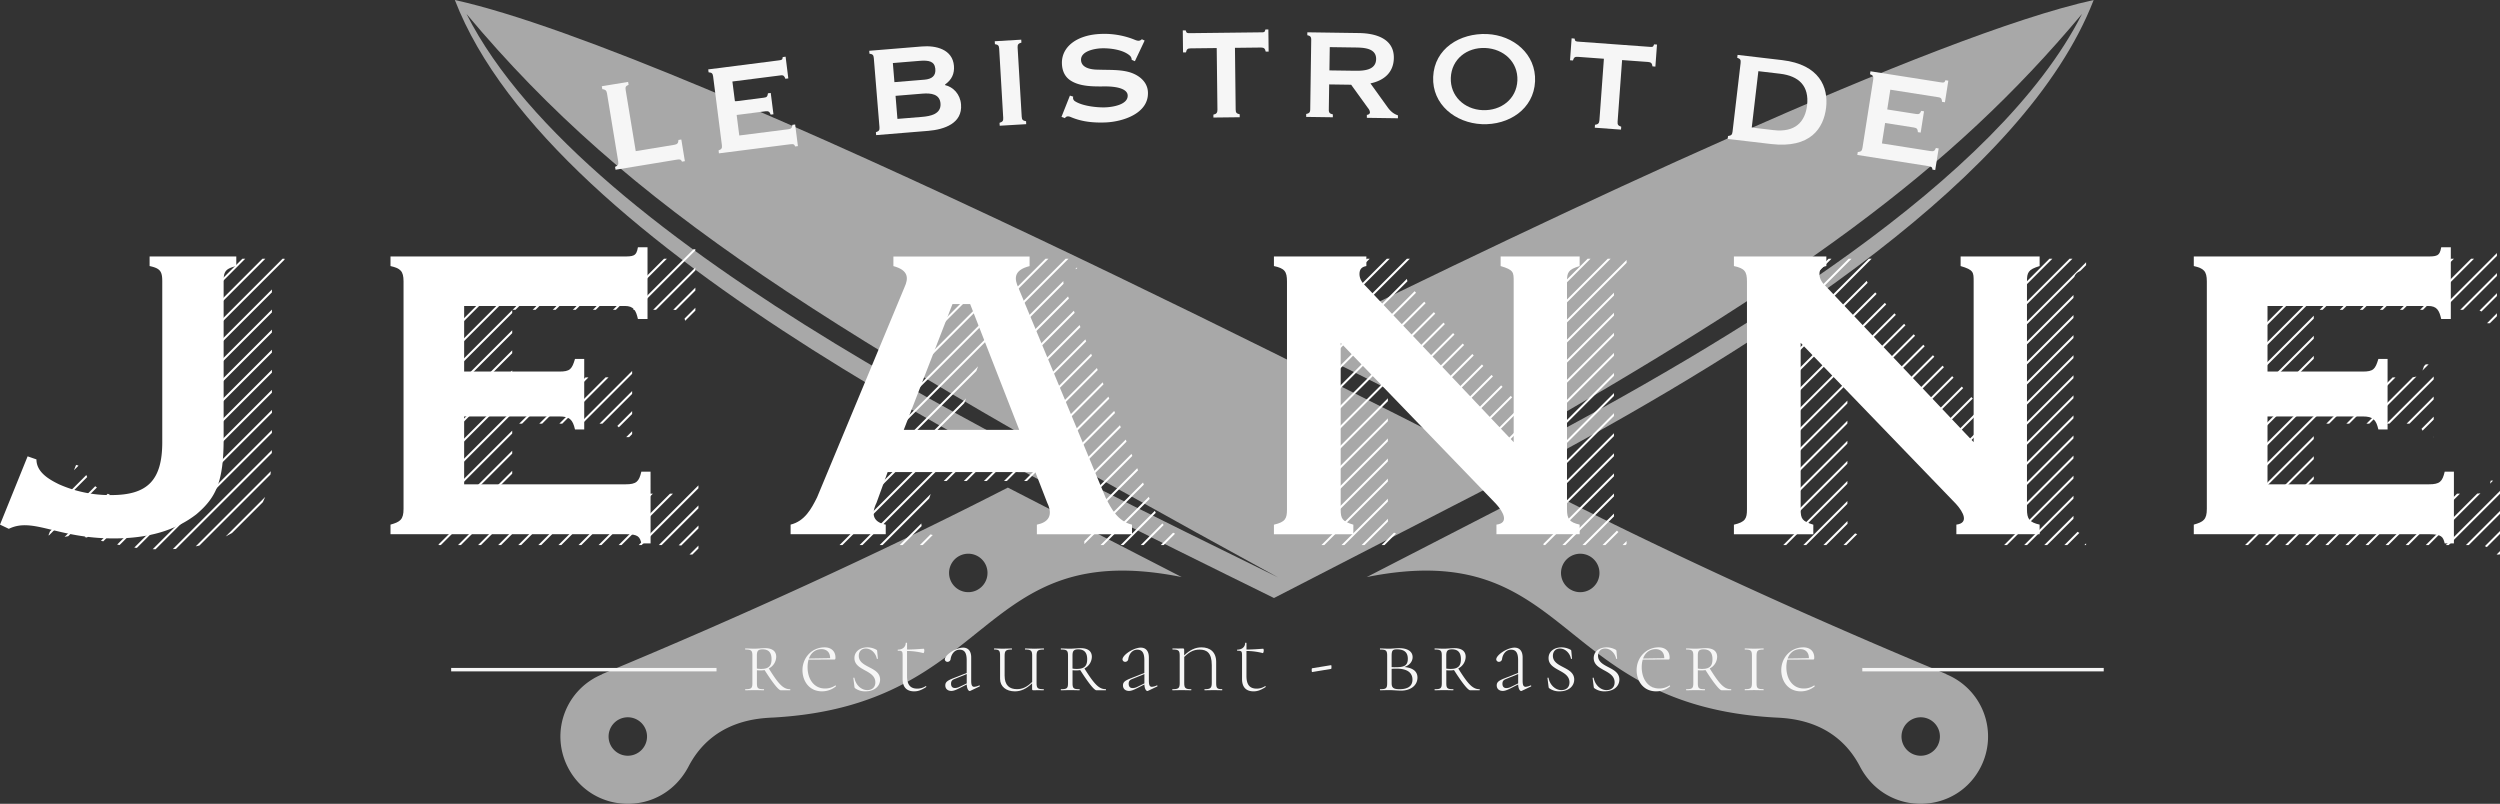 <svg xmlns="http://www.w3.org/2000/svg" viewBox="0 0 2136.65 687"><rect x="0" y="0" width="2136.65" height="687" fill="#333333" stroke="none"/><title>logo_bistrotdejeanne2</title><g style="opacity:0.7"><path d="M1326.93,652.77c251.46-143.18,381.43-235.7,494.54-370.88-71.79,141.93-293.38,276.65-483.75,376.43l5.76,3,12,6.22C1552.11,562,1773.22,420.61,1831.42,270c-135.56,29.83-458.68,182.47-682.3,292.93C1226.14,601.22,1289.53,633.55,1326.93,652.77Z" transform="translate(-42.05 -269.99)" style="fill:#dadada"/><path d="M1705.49,846.29l.08-.17c-114.49-47.48-236.43-102.86-346.79-159.41l-148.61,76.47c175.42-35.18,158.71,109,348.16,120,10.75.63,51.89.8,73.28,41.77,22.94,43.92,83.59,41.66,103.87-.58A57.43,57.43,0,0,0,1705.49,846.29Zm-298.06-79.51a16.43,16.43,0,1,1-7.7-21.92A16.43,16.43,0,0,1,1407.43,766.78Zm291,139.79a16.43,16.43,0,1,1-7.7-21.92A16.42,16.42,0,0,1,1698.39,906.57Z" transform="translate(-42.05 -269.99)" style="fill:#dadada"/><path d="M430.79,270c83.1,215.08,498.44,411.45,700.08,511.09l205.31-105.65C1250.24,631.07,632.64,314.41,430.79,270Zm9.95,11.9c139.73,167,305.19,268.91,693.79,481.67C946.82,670.51,542.69,483.46,440.74,281.89Z" transform="translate(-42.05 -269.99)" style="fill:#dadada"/><path d="M903.42,686.71c-110.36,56.55-232.3,111.93-346.79,159.41l.07.17a57.44,57.44,0,0,0-30,78.09c20.29,42.24,80.92,44.5,103.88.58,21.39-41,62.52-41.14,73.28-41.77C893.32,872.13,876.61,728,1052,763.18ZM585.73,914.26a16.43,16.43,0,1,1,7.69-21.92A16.42,16.42,0,0,1,585.73,914.26Zm291-139.79a16.43,16.43,0,1,1,7.69-21.92A16.43,16.43,0,0,1,876.7,774.47Z" transform="translate(-42.05 -269.99)" style="fill:#dadada"/></g><polygon points="443.72 362.09 446.2 362.09 485.75 322.55 483.26 322.55 443.72 362.09" style="fill:#fff"/><polygon points="543.54 264.75 594.3 213.99 594.3 213.04 592.78 213.04 541.06 264.75 543.54 264.75" style="fill:#fff"/><polygon points="437.76 370.53 437.76 368.06 386.02 419.8 386.02 422.27 437.76 370.53" style="fill:#fff"/><polygon points="451.42 322.55 448.94 322.55 386.02 385.46 386.02 387.94 451.42 322.55" style="fill:#fff"/><polygon points="506.74 264.75 509.22 264.75 552.81 221.15 550.33 221.15 506.74 264.75" style="fill:#fff"/><polygon points="468.58 322.55 466.1 322.55 386.02 402.63 386.02 405.12 468.58 322.55" style="fill:#fff"/><polygon points="523.89 264.75 526.38 264.75 569.98 221.15 567.49 221.15 523.89 264.75" style="fill:#fff"/><path d="M569.6,634.05a7.69,7.69,0,0,1,1.32,1.17l11.39-11.39v-2.5Z" transform="translate(-42.05 -269.99)" style="fill:#fff"/><polygon points="472.19 421.91 469.69 421.91 425.75 465.85 428.25 465.85 472.19 421.91" style="fill:#fff"/><polygon points="437.76 301.89 437.76 299.41 386.02 351.15 386.02 353.63 437.76 301.89" style="fill:#fff"/><polygon points="472.42 264.75 474.9 264.75 518.5 221.15 516.01 221.15 472.42 264.75" style="fill:#fff"/><polygon points="497.68 362.09 540.26 319.51 540.26 317.03 495.2 362.09 497.68 362.09" style="fill:#fff"/><path d="M627.09,542.24c.2.61.39,1.24.56,1.91l8.7-8.69V533Z" transform="translate(-42.05 -269.99)" style="fill:#fff"/><polygon points="437.86 421.91 437.76 421.91 437.76 419.53 391.44 465.85 393.92 465.85 437.86 421.91" style="fill:#fff"/><polygon points="455.01 421.91 452.53 421.91 408.6 465.85 411.07 465.85 455.01 421.91" style="fill:#fff"/><polygon points="512.36 362.09 514.84 362.09 540.26 336.67 540.26 334.19 512.36 362.09" style="fill:#fff"/><polygon points="437.76 284.73 437.76 282.25 386.02 333.99 386.02 336.47 437.76 284.73" style="fill:#fff"/><polygon points="455.26 264.75 457.74 264.75 501.33 221.15 498.85 221.15 455.26 264.75" style="fill:#fff"/><path d="M522.57,632.08l39.58-39.58c-.38,0-.71,0-1.13,0h-1.39l-39.55,39.54Z" transform="translate(-42.05 -269.99)" style="fill:#fff"/><polygon points="437.76 402.37 374.88 465.25 374.88 465.85 376.76 465.85 437.76 404.85 437.76 402.37" style="fill:#fff"/><path d="M617.4,534.77a16.15,16.15,0,0,1,2.3.18l16.65-16.65v-2.49Z" transform="translate(-42.05 -269.99)" style="fill:#fff"/><polygon points="437.76 387.69 437.76 385.22 386.02 436.96 386.02 439.44 437.76 387.69" style="fill:#fff"/><polygon points="558.23 264.75 560.7 264.75 594.3 231.15 594.3 228.68 558.23 264.75" style="fill:#fff"/><polygon points="460.89 362.09 463.36 362.09 502.91 322.55 500.43 322.55 460.89 362.09" style="fill:#fff"/><polygon points="437.76 319.05 437.76 316.57 386.02 368.31 386.02 370.79 437.76 319.05" style="fill:#fff"/><polygon points="489.58 264.75 492.06 264.75 535.66 221.15 533.18 221.15 489.58 264.75" style="fill:#fff"/><polygon points="374.88 225 374.88 227.49 381.21 221.15 378.73 221.15 374.88 225" style="fill:#fff"/><path d="M274.43,640v-2.48L172.56,739.36c.78,0,1.63,0,2.43.06Z" transform="translate(-42.05 -269.99)" style="fill:#fff"/><path d="M219.88,674.88c-.31,1.22-.66,2.39-1,3.52l55.59-55.59v-2.48Z" transform="translate(-42.05 -269.99)" style="fill:#fff"/><path d="M198.49,698.75c-1.08.34-2.23.63-3.39.9L156.8,738l2.22.26Z" transform="translate(-42.05 -269.99)" style="fill:#fff"/><path d="M425.53,503.55a7.53,7.53,0,0,1,1,1.46l13.87-13.87h-2.5Z" transform="translate(-42.05 -269.99)" style="fill:#fff"/><path d="M274.37,657.21c0-.83,0-1.69,0-2.53l-84.6,84.59,2.64-.13Z" transform="translate(-42.05 -269.99)" style="fill:#fff"/><path d="M178.72,701.36h-.24c-.73,0-1.41-.1-2.14-.11l-34.16,34.16,2.08.41Z" transform="translate(-42.05 -269.99)" style="fill:#fff"/><path d="M222,655.59c0,.87,0,1.71-.06,2.55l52.48-52.49v-2.48Z" transform="translate(-42.05 -269.99)" style="fill:#fff"/><path d="M266.69,699.19q1.08-2.15,2-4.48l-33.75,33.76c1.84-.91,3.62-1.88,5.38-2.9Z" transform="translate(-42.05 -269.99)" style="fill:#fff"/><polygon points="386.02 265.35 386.02 267.83 432.7 221.15 430.21 221.15 386.02 265.35" style="fill:#fff"/><path d="M273.23,675.5c.11-.89.19-1.84.28-2.77l-64.18,64.18c1-.21,2.1-.4,3.12-.63Z" transform="translate(-42.05 -269.99)" style="fill:#fff"/><polygon points="386.02 248.19 386.02 250.67 415.54 221.15 413.05 221.15 386.02 248.19" style="fill:#fff"/><polygon points="386.02 282.51 386.02 284.99 449.85 221.15 447.37 221.15 386.02 282.51" style="fill:#fff"/><polygon points="386.02 299.68 386.02 302.15 467.01 221.15 464.54 221.15 386.02 299.68" style="fill:#fff"/><polygon points="386.02 316.83 386.02 319.31 437.76 267.57 437.76 265.09 386.02 316.83" style="fill:#fff"/><polygon points="438.1 264.75 440.58 264.75 484.17 221.15 481.69 221.15 438.1 264.75" style="fill:#fff"/><polygon points="528.72 465.85 531.2 465.85 575.14 421.91 572.66 421.91 528.72 465.85" style="fill:#fff"/><polygon points="766.55 365.31 764.87 369.47 844.74 289.6 846.24 285.62 766.55 365.31" style="fill:#fff"/><polygon points="868.8 263.06 869.76 263.06 870.18 264.16 913.19 221.15 910.71 221.15 868.8 263.06" style="fill:#fff"/><polygon points="880.54 373.92 878.06 373.92 840.88 411.1 843.36 411.1 880.54 373.92" style="fill:#fff"/><path d="M839.25,727.25c-.69-.16-1.31-.35-1.93-.55l-9.14,9.14h2.48Z" transform="translate(-42.05 -269.99)" style="fill:#fff"/><polygon points="902.46 349.52 903.14 351.33 938.18 316.28 937.47 314.51 902.46 349.52" style="fill:#fff"/><polygon points="778.14 336.56 776.46 340.72 896.03 221.15 893.54 221.15 778.14 336.56" style="fill:#fff"/><polygon points="789.73 307.81 788.06 311.96 878.87 221.15 876.39 221.15 789.73 307.81" style="fill:#fff"/><polygon points="824.14 344.53 825.64 340.53 743.37 422.8 741.69 426.98 824.14 344.53" style="fill:#fff"/><polygon points="878.91 287.26 879.6 289.07 913.55 255.12 912.83 253.34 878.91 287.26" style="fill:#fff"/><polygon points="883.63 299.72 884.3 301.52 918.47 267.35 917.76 265.58 883.63 299.72" style="fill:#fff"/><polygon points="813.84 371.99 815.33 368.02 717.49 465.85 719.97 465.85 813.84 371.99" style="fill:#fff"/><polygon points="823.72 411.1 826.21 411.1 863.38 373.92 860.9 373.92 823.72 411.1" style="fill:#fff"/><polygon points="897.75 337.08 898.43 338.87 933.25 304.04 932.54 302.28 897.75 337.08" style="fill:#fff"/><path d="M829.76,719.58a10.59,10.59,0,0,1-.25-2.24L811,735.84h2.48Z" transform="translate(-42.05 -269.99)" style="fill:#fff"/><polygon points="806.57 411.1 809.04 411.1 846.23 373.92 843.74 373.92 806.57 411.1" style="fill:#fff"/><polygon points="794.1 426.04 795.45 422.21 751.81 465.85 754.29 465.85 794.1 426.04" style="fill:#fff"/><polygon points="893.04 324.63 893.72 326.42 928.33 291.82 927.62 290.05 893.04 324.63" style="fill:#fff"/><polygon points="888.33 312.17 889.01 313.98 923.4 279.59 922.69 277.82 888.33 312.17" style="fill:#fff"/><polygon points="829.07 373.92 826.59 373.92 734.66 465.85 737.14 465.85 829.07 373.92" style="fill:#fff"/><polygon points="801.32 279.06 799.65 283.21 861.71 221.15 859.23 221.15 801.32 279.06" style="fill:#fff"/><polygon points="477.24 465.85 479.72 465.85 523.66 421.91 521.18 421.91 477.24 465.85" style="fill:#fff"/><polygon points="535.2 373.58 537.67 373.58 540.26 371 540.26 368.52 535.2 373.58" style="fill:#fff"/><polygon points="489.34 421.91 486.86 421.91 442.93 465.85 445.41 465.85 489.34 421.91" style="fill:#fff"/><polygon points="511.56 465.85 514.04 465.85 557.98 421.91 555.5 421.91 511.56 465.85" style="fill:#fff"/><polygon points="494.41 465.85 496.88 465.85 540.82 421.91 538.35 421.91 494.41 465.85" style="fill:#fff"/><polygon points="812.92 250.31 811.24 254.46 844.55 221.15 842.07 221.15 812.92 250.31" style="fill:#fff"/><polygon points="596.92 468.78 596.92 466.3 589.26 473.96 591.74 473.96 596.92 468.78" style="fill:#fff"/><polygon points="460.08 465.85 462.56 465.85 506.5 421.91 504.02 421.91 460.08 465.85" style="fill:#fff"/><path d="M854.51,503.59a10.31,10.31,0,0,1,1.24,1.23l13.68-13.68H867Z" transform="translate(-42.05 -269.99)" style="fill:#fff"/><path d="M639,721.6v-2.47L622.08,736a18.72,18.72,0,0,1,2.19.27Z" transform="translate(-42.05 -269.99)" style="fill:#fff"/><polygon points="596.92 431.98 563.04 465.85 565.53 465.85 596.92 434.46 596.92 431.98" style="fill:#fff"/><polygon points="804.26 224.64 804.26 227.12 810.23 221.15 807.74 221.15 804.26 224.64" style="fill:#fff"/><polygon points="545.88 465.85 548.37 465.85 596.92 417.3 596.92 414.82 545.88 465.85" style="fill:#fff"/><path d="M162.75,700.17c-.72-.09-1.43-.22-2.14-.33L128.3,732.15l2,.49Z" transform="translate(-42.05 -269.99)" style="fill:#fff"/><polygon points="179.98 368.42 179.98 370.9 232.38 318.5 232.38 316.02 179.98 368.42" style="fill:#fff"/><path d="M950.86,510.2l-34.6,34.6.68,1.81,34.1-34.1A12.18,12.18,0,0,1,950.86,510.2Z" transform="translate(-42.05 -269.99)" style="fill:#fff"/><path d="M961,500.06c.52-.15,1-.32,1.58-.47v-1.1Z" transform="translate(-42.05 -269.99)" style="fill:#fff"/><polygon points="834.44 317.07 835.93 313.08 754.96 394.06 753.28 398.23 834.44 317.07" style="fill:#fff"/><polygon points="179.98 351.26 179.98 353.74 232.38 301.34 232.38 298.86 179.98 351.26" style="fill:#fff"/><path d="M148.58,697.19c-.65-.19-1.31-.34-2-.53L114.32,729l2.09.39Z" transform="translate(-42.05 -269.99)" style="fill:#fff"/><polygon points="179.98 265.45 179.98 267.94 226.76 221.15 224.28 221.15 179.98 265.45" style="fill:#fff"/><path d="M219.7,503.46a7.1,7.1,0,0,1,1,1.47l13.79-13.79H232Z" transform="translate(-42.05 -269.99)" style="fill:#fff"/><polygon points="169.18 224.78 169.18 227.26 175.29 221.15 172.81 221.15 169.18 224.78" style="fill:#fff"/><polygon points="179.98 248.3 179.98 250.78 209.6 221.15 207.13 221.15 179.98 248.3" style="fill:#fff"/><path d="M135.91,692.7c-.58-.26-1.2-.45-1.78-.72l-36.9,36.9a29.84,29.84,0,0,1,3.08-.59Z" transform="translate(-42.05 -269.99)" style="fill:#fff"/><polygon points="179.98 334.09 179.98 336.58 232.38 284.18 232.38 281.69 179.98 334.09" style="fill:#fff"/><polygon points="179.98 285.09 243.19 221.89 243.19 221.15 241.46 221.15 179.98 282.63 179.98 285.09" style="fill:#fff"/><polygon points="67.09 397.99 65.27 397.33 64.81 397.79 63.23 401.86 67.09 397.99" style="fill:#fff"/><polygon points="179.98 316.94 179.98 319.42 232.38 267.02 232.38 264.54 179.98 316.94" style="fill:#fff"/><path d="M123.43,685.53,84.76,724.2l-1.25,3.19.36.19,41-41C124.37,686.24,123.9,685.9,123.43,685.53Z" transform="translate(-42.05 -269.99)" style="fill:#fff"/><path d="M116.56,677.72a18,18,0,0,1-.72-1.76l-20,20-1.59,4.08Z" transform="translate(-42.05 -269.99)" style="fill:#fff"/><polygon points="179.98 299.78 179.98 302.26 232.38 249.86 232.38 247.38 179.98 299.78" style="fill:#fff"/><polygon points="1999.71 264.75 2002.18 264.75 2045.78 221.15 2043.3 221.15 1999.71 264.75" style="fill:#fff"/><polygon points="1977.48 289.45 1977.48 286.98 1925.74 338.71 1925.74 341.19 1977.48 289.45" style="fill:#fff"/><polygon points="2016.87 264.75 2019.35 264.75 2062.94 221.15 2060.46 221.15 2016.87 264.75" style="fill:#fff"/><polygon points="1977.48 306.62 1977.48 304.14 1925.74 355.87 1925.74 358.35 1977.48 306.62" style="fill:#fff"/><polygon points="2034.02 264.75 2036.51 264.75 2080.11 221.15 2077.61 221.15 2034.02 264.75" style="fill:#fff"/><polygon points="1978.71 322.55 1977.48 322.55 1977.48 321.29 1925.74 373.02 1925.74 375.52 1978.71 322.55" style="fill:#fff"/><polygon points="1782.9 464.39 1781.44 465.85 1782.9 465.85 1782.9 464.39" style="fill:#fff"/><polygon points="1977.48 269.81 1925.74 321.55 1925.74 324.03 1977.48 272.3 1977.48 269.81" style="fill:#fff"/><polygon points="1982.54 264.75 1985.02 264.75 2028.63 221.15 2026.14 221.15 1982.54 264.75" style="fill:#fff"/><polygon points="2051.18 264.75 2053.66 264.75 2097.26 221.15 2094.78 221.15 2051.18 264.75" style="fill:#fff"/><polygon points="1995.87 322.55 1993.38 322.55 1925.74 390.19 1925.74 392.67 1995.87 322.55" style="fill:#fff"/><polygon points="1772.1 426.19 1772.1 423.71 1729.96 465.85 1732.44 465.85 1772.1 426.19" style="fill:#fff"/><polygon points="1925.74 270.06 1925.74 272.55 1977.14 221.15 1974.65 221.15 1925.74 270.06" style="fill:#fff"/><path d="M1819.22,725.42a10.44,10.44,0,0,1-1.53-.95l-11.37,11.37h2.48Z" transform="translate(-42.05 -269.99)" style="fill:#fff"/><polygon points="1925.74 304.39 1925.74 306.86 2011.46 221.15 2008.98 221.15 1925.74 304.39" style="fill:#fff"/><path d="M2112.88,534.74l43.6-43.6H2154l-43.6,43.6Z" transform="translate(-42.05 -269.99)" style="fill:#fff"/><polygon points="2013.03 322.55 2010.55 322.55 1925.74 407.35 1925.74 409.83 2013.03 322.55" style="fill:#fff"/><polygon points="1772.1 409.04 1772.1 406.56 1712.8 465.85 1715.28 465.85 1772.1 409.04" style="fill:#fff"/><polygon points="1925.74 252.91 1925.74 255.39 1959.98 221.15 1957.5 221.15 1925.74 252.91" style="fill:#fff"/><polygon points="1772.1 443.36 1772.1 440.86 1747.11 465.85 1749.6 465.85 1772.1 443.36" style="fill:#fff"/><polygon points="1925.74 287.23 1925.74 289.71 1994.3 221.15 1991.81 221.15 1925.74 287.23" style="fill:#fff"/><path d="M2111.62,636.47a12.9,12.9,0,0,1,.88,1.61l9.53-9.54v-2.48Z" transform="translate(-42.05 -269.99)" style="fill:#fff"/><polygon points="2016.63 421.91 2014.14 421.91 1970.21 465.85 1972.68 465.85 2016.63 421.91" style="fill:#fff"/><path d="M1814.15,661.86v-2.48l-56,56c.32.55.61,1.09.86,1.63Z" transform="translate(-42.05 -269.99)" style="fill:#fff"/><path d="M1967,506.58a14.85,14.85,0,0,1,.49,2l17.43-17.43h-2.48Z" transform="translate(-42.05 -269.99)" style="fill:#fff"/><polygon points="2004.52 465.85 2007 465.85 2050.94 421.91 2048.46 421.91 2004.52 465.85" style="fill:#fff"/><polygon points="2079.64 373.58 2079.99 373.58 2079.99 373.24 2079.64 373.58" style="fill:#fff"/><polygon points="1987.37 465.85 1989.85 465.85 2033.79 421.91 2031.31 421.91 1987.37 465.85" style="fill:#fff"/><polygon points="2021.68 465.85 2024.17 465.85 2068.11 421.91 2065.62 421.91 2021.68 465.85" style="fill:#fff"/><polygon points="1988.17 362.09 1990.65 362.09 2030.19 322.55 2027.71 322.55 1988.17 362.09" style="fill:#fff"/><polygon points="2085.51 264.75 2087.99 264.75 2134.03 218.71 2134.03 216.24 2085.51 264.75" style="fill:#fff"/><polygon points="1977.48 375.26 1977.48 372.78 1925.74 424.51 1925.74 426.99 1977.48 375.26" style="fill:#fff"/><path d="M2067,632.08l40.33-40.34a14,14,0,0,1-3.1.64l-39.7,39.7Z" transform="translate(-42.05 -269.99)" style="fill:#fff"/><path d="M2113.72,582.9a38.18,38.18,0,0,1-1.35,3.82l5.34-5.34h-2.48Z" transform="translate(-42.05 -269.99)" style="fill:#fff"/><polygon points="1977.48 409.57 1977.48 407.1 1918.72 465.85 1921.19 465.85 1977.48 409.57" style="fill:#fff"/><path d="M2161.19,535.42a7.8,7.8,0,0,1,1.66.83L2176.08,523v-2.47Z" transform="translate(-42.05 -269.99)" style="fill:#fff"/><polygon points="2102.67 264.75 2105.15 264.75 2134.03 235.87 2134.03 233.39 2102.67 264.75" style="fill:#fff"/><polygon points="2005.33 362.09 2007.81 362.09 2047.35 322.55 2044.87 322.55 2005.33 362.09" style="fill:#fff"/><path d="M2019.53,662.41v-2.48l-51.74,51.73v1.87c0,.23,0,.41,0,.64Z" transform="translate(-42.05 -269.99)" style="fill:#fff"/><polygon points="1999.46 421.91 1996.98 421.91 1953.04 465.85 1955.52 465.85 1999.46 421.91" style="fill:#fff"/><path d="M2098.85,632.08h1.9l.56,0L2122,611.38V608.9Z" transform="translate(-42.05 -269.99)" style="fill:#fff"/><polygon points="1982.3 421.91 1979.82 421.91 1935.88 465.85 1938.36 465.85 1982.3 421.91" style="fill:#fff"/><path d="M2167.82,546a2.86,2.86,0,0,1,.07.28H2170l6.06-6.06V537.7Z" transform="translate(-42.05 -269.99)" style="fill:#fff"/><polygon points="2079.99 324.23 2079.99 321.75 2039.64 362.09 2042.13 362.09 2079.99 324.23" style="fill:#fff"/><polygon points="1578.88 430.64 1578.88 428.17 1541.19 465.85 1543.67 465.85 1578.88 430.64" style="fill:#fff"/><path d="M1768.63,550.46v2.48l46.21-46.22c.73-2.25,2.27-3.86,5.29-5.29l4.82-4.82v-2.48Z" transform="translate(-42.05 -269.99)" style="fill:#fff"/><polygon points="1642.14 364.9 1643.34 366.18 1677.84 331.69 1676.65 330.39 1642.14 364.9" style="fill:#fff"/><polygon points="1578.88 344.84 1578.88 342.36 1533.03 388.21 1533.03 390.69 1578.88 344.84" style="fill:#fff"/><polygon points="1600.7 320.55 1601.89 321.83 1636.75 286.97 1635.56 285.68 1600.7 320.55" style="fill:#fff"/><polygon points="1592.4 311.68 1593.6 312.95 1628.53 278.03 1627.35 276.74 1592.4 311.68" style="fill:#fff"/><polygon points="1578.88 327.69 1578.88 325.2 1533.03 371.05 1533.03 373.53 1578.88 327.69" style="fill:#fff"/><polygon points="1608.98 329.42 1610.18 330.7 1644.97 295.92 1643.78 294.62 1608.98 329.42" style="fill:#fff"/><polygon points="1578.88 362.01 1578.88 359.52 1533.03 405.36 1533.03 407.85 1578.88 362.01" style="fill:#fff"/><polygon points="1715.44 222.96 1715.44 225.45 1719.73 221.15 1717.25 221.15 1715.44 222.96" style="fill:#fff"/><polygon points="1578.88 379.16 1578.88 376.69 1533.03 422.53 1533.03 425.01 1578.88 379.16" style="fill:#fff"/><path d="M1765,502.64a8.5,8.5,0,0,1,1.41,1.06l12.56-12.56h-2.48Z" transform="translate(-42.05 -269.99)" style="fill:#fff"/><polygon points="1617.27 338.29 1618.47 339.57 1653.18 304.86 1652 303.57 1617.27 338.29" style="fill:#fff"/><polygon points="1390.19 464.88 1390.19 462.4 1386.74 465.85 1389.22 465.85 1390.19 464.88" style="fill:#fff"/><polygon points="1533.03 319.57 1533.03 322.05 1603.88 251.19 1602.69 249.91 1533.03 319.57" style="fill:#fff"/><path d="M1425.28,724.67a9.16,9.16,0,0,1-1.3-1.17l-12.34,12.34h2.47Z" transform="translate(-42.05 -269.99)" style="fill:#fff"/><path d="M1575.08,572.4v2.47l63.15-63.15a12,12,0,0,1-.74-1.73Z" transform="translate(-42.05 -269.99)" style="fill:#fff"/><polygon points="1726.58 246.15 1726.58 248.64 1754.06 221.15 1751.57 221.15 1726.58 246.15" style="fill:#fff"/><polygon points="1625.56 347.16 1626.77 348.45 1661.41 313.81 1660.21 312.51 1625.56 347.16" style="fill:#fff"/><polygon points="1578.88 396.33 1578.88 393.85 1533.03 439.69 1533.03 442.18 1578.88 396.33" style="fill:#fff"/><polygon points="1584.12 302.81 1585.31 304.09 1620.32 269.08 1619.13 267.8 1584.12 302.81" style="fill:#fff"/><polygon points="1533.03 353.89 1533.03 356.37 1578.88 310.53 1578.88 308.05 1533.03 353.89" style="fill:#fff"/><polygon points="1533.03 336.74 1533.03 339.2 1612.1 260.14 1610.92 258.85 1533.03 336.74" style="fill:#fff"/><polygon points="1633.85 356.03 1635.05 357.32 1669.62 322.75 1668.43 321.46 1633.85 356.03" style="fill:#fff"/><polygon points="1578.88 413.49 1578.88 411.01 1524.04 465.85 1526.52 465.85 1578.88 413.49" style="fill:#fff"/><polygon points="1726.58 263.31 1726.58 265.79 1771.22 221.15 1768.73 221.15 1726.58 263.31" style="fill:#fff"/><polygon points="1726.58 383.43 1726.58 384.74 1725.95 384.06 1691.87 418.14 1693.07 419.41 1772.1 340.38 1772.1 337.91 1726.58 383.43" style="fill:#fff"/><path d="M1956.75,499.62c.7.17,1.32.35,2,.53l9-9h-2.49Z" transform="translate(-42.05 -269.99)" style="fill:#fff"/><polygon points="1772.1 372.23 1708.45 435.87 1709.64 437.16 1772.1 374.71 1772.1 372.23" style="fill:#fff"/><polygon points="1726.58 349.12 1726.58 351.6 1772.1 306.07 1772.1 303.59 1726.58 349.12" style="fill:#fff"/><polygon points="1710.71 367.46 1709.52 366.17 1675.3 400.39 1676.49 401.67 1710.71 367.46" style="fill:#fff"/><polygon points="897.7 373.92 895.23 373.92 858.05 411.1 860.52 411.1 897.7 373.92" style="fill:#fff"/><polygon points="907.17 361.98 907.85 363.78 943.11 328.51 942.4 326.74 907.17 361.98" style="fill:#fff"/><polygon points="1718.92 376.41 1717.73 375.12 1683.58 409.26 1684.79 410.55 1718.92 376.41" style="fill:#fff"/><polygon points="1726.58 366.27 1726.58 368.76 1772.1 323.24 1772.1 320.75 1726.58 366.27" style="fill:#fff"/><polygon points="1650.42 373.77 1651.63 375.06 1686.05 340.64 1684.86 339.34 1650.42 373.77" style="fill:#fff"/><polygon points="1726.58 297.63 1726.58 300.11 1772.1 254.59 1772.1 252.1 1726.58 297.63" style="fill:#fff"/><path d="M1621.11,717.62c-.08-.71-.13-1.5-.15-2.35l-20.57,20.57h2.49Z" transform="translate(-42.05 -269.99)" style="fill:#fff"/><polygon points="2038.85 465.85 2041.32 465.85 2085.26 421.91 2082.79 421.91 2038.85 465.85" style="fill:#fff"/><polygon points="1726.58 331.95 1726.58 334.43 1772.1 288.91 1772.1 286.43 1726.58 331.95" style="fill:#fff"/><polygon points="1702.49 358.52 1701.3 357.23 1667 391.52 1668.2 392.8 1702.49 358.52" style="fill:#fff"/><polygon points="1726.58 314.79 1726.58 317.27 1772.1 271.75 1772.1 269.27 1726.58 314.79" style="fill:#fff"/><polygon points="1694.27 349.57 1693.08 348.28 1658.71 382.65 1659.91 383.93 1694.27 349.57" style="fill:#fff"/><path d="M1629.33,726.55c-.65-.23-1.23-.47-1.78-.7l-10,10H1620Z" transform="translate(-42.05 -269.99)" style="fill:#fff"/><polygon points="1700.16 427.01 1701.36 428.29 1772.1 357.55 1772.1 355.07 1700.16 427.01" style="fill:#fff"/><polygon points="1198.74 310.65 1199.94 311.93 1234.88 277 1233.69 275.71 1198.74 310.65" style="fill:#fff"/><polygon points="1186.17 325.7 1186.17 323.22 1140.32 369.07 1140.32 371.55 1186.17 325.7" style="fill:#fff"/><polygon points="2056.01 465.85 2058.49 465.85 2102.43 421.91 2099.95 421.91 2056.01 465.85" style="fill:#fff"/><polygon points="1190.45 301.79 1191.65 303.06 1226.66 268.05 1225.47 266.76 1190.45 301.79" style="fill:#fff"/><polygon points="1140.32 351.9 1140.32 354.39 1186.17 308.55 1186.17 306.07 1140.32 351.9" style="fill:#fff"/><polygon points="1140.32 317.59 1140.32 320.07 1210.23 250.17 1209.03 248.88 1140.32 317.59" style="fill:#fff"/><path d="M1046.33,726.1c-.58-.25-1.12-.54-1.66-.82l-10.56,10.56h2.48Z" transform="translate(-42.05 -269.99)" style="fill:#fff"/><polygon points="1140.32 334.75 1140.32 337.23 1218.44 259.11 1217.25 257.82 1140.32 334.75" style="fill:#fff"/><polygon points="1333.86 261.34 1333.86 263.81 1376.52 221.15 1374.05 221.15 1333.86 261.34" style="fill:#fff"/><polygon points="1186.17 411.51 1186.17 409.04 1129.35 465.85 1131.82 465.85 1186.17 411.51" style="fill:#fff"/><polygon points="1240.19 355.01 1241.38 356.29 1275.96 321.71 1274.78 320.43 1240.19 355.01" style="fill:#fff"/><polygon points="1248.48 363.89 1249.67 365.17 1284.18 330.66 1282.99 329.37 1248.48 363.89" style="fill:#fff"/><polygon points="1186.17 428.67 1186.17 426.19 1146.5 465.85 1148.98 465.85 1186.17 428.67" style="fill:#fff"/><polygon points="1333.86 278.49 1333.86 280.97 1390.19 224.65 1390.19 222.16 1333.86 278.49" style="fill:#fff"/><polygon points="1216.51 329.68 1251.31 294.88 1250.12 293.59 1215.32 328.4 1216.51 329.68" style="fill:#fff"/><polygon points="1322.73 223.46 1325.04 221.15 1322.73 221.15 1322.73 223.46" style="fill:#fff"/><polygon points="1186.17 360.02 1186.17 357.54 1140.32 403.39 1140.32 405.87 1186.17 360.02" style="fill:#fff"/><polygon points="1333.86 244.16 1333.86 246.65 1359.36 221.15 1356.87 221.15 1333.86 244.16" style="fill:#fff"/><polygon points="1186.17 394.34 1186.17 391.85 1140.32 437.7 1140.32 440.19 1186.17 394.34" style="fill:#fff"/><polygon points="1231.89 346.13 1233.09 347.42 1267.74 312.77 1266.55 311.47 1231.89 346.13" style="fill:#fff"/><path d="M1371,501.9a13.68,13.68,0,0,1,1.56.93l11.68-11.69h-2.48Z" transform="translate(-42.05 -269.99)" style="fill:#fff"/><polygon points="1223.61 337.27 1224.81 338.55 1259.53 303.83 1258.34 302.54 1223.61 337.27" style="fill:#fff"/><polygon points="1186.17 377.19 1186.17 374.71 1140.32 420.55 1140.32 423.03 1186.17 377.19" style="fill:#fff"/><path d="M1036.59,718.68c-.38-.45-.75-.9-1.11-1.36L1017,735.84h2.48Z" transform="translate(-42.05 -269.99)" style="fill:#fff"/><path d="M1182.37,570.42v2.48l62.56-62.55a11.77,11.77,0,0,1-.43-2.06Z" transform="translate(-42.05 -269.99)" style="fill:#fff"/><polygon points="892.36 411.1 894.85 411.1 952.97 352.98 952.26 351.2 892.36 411.1" style="fill:#fff"/><polygon points="1140.32 283.26 1140.32 285.75 1204.92 221.15 1202.43 221.15 1140.32 283.26" style="fill:#fff"/><path d="M1029.86,708.25c-.29-.54-.58-1.09-.85-1.64l-29.23,29.23h2.49Z" transform="translate(-42.05 -269.99)" style="fill:#fff"/><polygon points="909.53 411.1 912.01 411.1 957.9 365.21 957.18 363.44 909.53 411.1" style="fill:#fff"/><polygon points="875.21 411.1 877.69 411.1 948.04 340.75 947.33 338.98 875.21 411.1" style="fill:#fff"/><polygon points="925.78 412.01 926.46 413.81 962.82 377.44 962.11 375.68 925.78 412.01" style="fill:#fff"/><polygon points="982.54 426.37 981.82 424.61 940.57 465.85 943.05 465.85 982.54 426.37" style="fill:#fff"/><polygon points="1140.32 266.11 1140.32 268.58 1187.75 221.15 1185.28 221.15 1140.32 266.11" style="fill:#fff"/><polygon points="930.46 424.49 931.13 426.29 967.75 389.67 967.04 387.9 930.46 424.49" style="fill:#fff"/><polygon points="1129.18 225.76 1129.18 228.25 1136.28 221.15 1133.79 221.15 1129.18 225.76" style="fill:#fff"/><polygon points="1140.32 248.94 1140.32 251.43 1170.6 221.15 1168.11 221.15 1140.32 248.94" style="fill:#fff"/><polygon points="977.61 414.15 976.89 412.37 926.74 462.52 926.74 465.01 977.61 414.15" style="fill:#fff"/><path d="M1014,670.13,977.19,707l.44,1.17c.11.21.15.4.25.62l36.84-36.86Z" transform="translate(-42.05 -269.99)" style="fill:#fff"/><path d="M1180.27,503.87a7.73,7.73,0,0,1,.94,1.54l14.27-14.27H1193Z" transform="translate(-42.05 -269.99)" style="fill:#fff"/><polygon points="1186.17 342.86 1186.17 340.38 1140.32 386.22 1140.32 388.7 1186.17 342.86" style="fill:#fff"/><polygon points="1207.03 319.52 1208.22 320.8 1243.09 285.94 1241.9 284.64 1207.03 319.52" style="fill:#fff"/><polygon points="2133.7 473.96 2136.19 473.96 2136.65 473.51 2136.65 471.01 2133.7 473.96" style="fill:#fff"/><polygon points="2090.32 465.85 2092.8 465.85 2136.65 422.02 2136.65 419.53 2090.32 465.85" style="fill:#fff"/><path d="M2170.16,683.38l2.63-2.63h-2C2170.62,681.71,2170.39,682.57,2170.16,683.38Z" transform="translate(-42.05 -269.99)" style="fill:#fff"/><path d="M2117.7,735.84,2162,691.56a21.9,21.9,0,0,1-2.75.27l-44,44Z" transform="translate(-42.05 -269.99)" style="fill:#fff"/><path d="M2165.75,736.78a8,8,0,0,1,1.68.81l11.27-11.27v-2.48Z" transform="translate(-42.05 -269.99)" style="fill:#fff"/><polygon points="2107.49 465.85 2109.96 465.85 2136.65 439.17 2136.65 436.7 2107.49 465.85" style="fill:#fff"/><polygon points="1333.86 312.81 1333.86 315.3 1379.39 269.77 1379.39 267.29 1333.86 312.81" style="fill:#fff"/><path d="M1235.19,726c-.61-.25-1.22-.5-1.72-.76l-10.6,10.6h2.48Z" transform="translate(-42.05 -269.99)" style="fill:#fff"/><polygon points="1300.61 348.55 1299.43 347.25 1265.05 381.63 1266.25 382.91 1300.61 348.55" style="fill:#fff"/><polygon points="1256.76 372.75 1257.96 374.04 1292.39 339.6 1291.2 338.31 1256.76 372.75" style="fill:#fff"/><path d="M1228.27,715.76c0-.61,0-1.19,0-1.89v-.54l-22.51,22.51h2.48Z" transform="translate(-42.05 -269.99)" style="fill:#fff"/><polygon points="1333.86 295.64 1333.86 298.13 1379.39 252.6 1379.39 250.12 1333.86 295.64" style="fill:#fff"/><polygon points="1533.03 285.25 1533.03 287.74 1599.61 221.15 1597.13 221.15 1533.03 285.25" style="fill:#fff"/><polygon points="1379.39 441.38 1379.39 438.89 1352.42 465.85 1354.92 465.85 1379.39 441.38" style="fill:#fff"/><path d="M1573.73,505.1a9.35,9.35,0,0,1,.69,1.8l15.75-15.76h-2.48Z" transform="translate(-42.05 -269.99)" style="fill:#fff"/><path d="M1421.44,659.88v-2.49l-56.76,56.76c.33.52.64,1,.93,1.55Z" transform="translate(-42.05 -269.99)" style="fill:#fff"/><polygon points="1306.5 425.99 1307.69 427.26 1379.39 355.57 1379.39 353.1 1306.5 425.99" style="fill:#fff"/><path d="M1563.94,497.73v1.86l.5.13,8.57-8.58h-2.47Z" transform="translate(-42.05 -269.99)" style="fill:#fff"/><polygon points="1379.39 370.25 1314.79 434.85 1315.98 436.14 1379.39 372.73 1379.39 370.25" style="fill:#fff"/><polygon points="1379.39 404.57 1319.13 464.82 1319.13 465.85 1320.59 465.85 1379.39 407.05 1379.39 404.57" style="fill:#fff"/><polygon points="1533.03 250.93 1533.03 253.41 1565.28 221.15 1562.8 221.15 1533.03 250.93" style="fill:#fff"/><polygon points="1333.48 384.32 1332.3 383.02 1298.21 417.11 1299.41 418.39 1333.48 384.32" style="fill:#fff"/><polygon points="1333.86 381.46 1333.86 383.94 1379.39 338.42 1379.39 335.93 1333.86 381.46" style="fill:#fff"/><polygon points="1308.83 357.49 1307.63 356.19 1273.34 390.49 1274.54 391.78 1308.83 357.49" style="fill:#fff"/><polygon points="1333.86 329.97 1333.86 332.46 1379.39 286.93 1379.39 284.44 1333.86 329.97" style="fill:#fff"/><polygon points="1325.26 375.37 1324.07 374.08 1289.91 408.23 1291.11 409.52 1325.26 375.37" style="fill:#fff"/><polygon points="1333.86 364.28 1333.86 366.77 1379.39 321.25 1379.39 318.76 1333.86 364.28" style="fill:#fff"/><polygon points="1333.86 347.13 1333.86 349.61 1379.39 304.09 1379.39 301.61 1333.86 347.13" style="fill:#fff"/><polygon points="1317.05 366.43 1315.86 365.14 1281.63 399.36 1282.82 400.65 1317.05 366.43" style="fill:#fff"/><polygon points="1533.03 268.09 1533.03 270.57 1582.45 221.15 1579.97 221.15 1533.03 268.09" style="fill:#fff"/><polygon points="1379.39 424.22 1379.39 421.74 1335.27 465.85 1337.75 465.85 1379.39 424.22" style="fill:#fff"/><path d="M244,497.38c-9.5,2.3-10.82,4.92-10.82,13.12V644.92c0,36.39-6.23,50.16-23.27,64.58-17.71,13.78-41,20.66-70.49,20.66-48.85,0-69.17-18.36-89.83-8.2l-7.54-3.6L65.66,660l7.54,2.63c0,10.81,10.49,17,19.34,21.3a107,107,0,0,0,44.58,9.18c30.82,0,43.61-12.46,43.61-45.24V510.5c0-8.52-1.64-11.15-10.82-13.12v-8.19H244Z" transform="translate(-42.05 -269.99)" style="fill:#fff"/><path d="M598.08,734.42h-7.87c-1.31-5.57-2.62-7.87-13.11-7.87H375.8v-8.19c8.19-2.3,11.14-4.26,11.14-13.44V510.5c0-8.85-2.62-11.15-11.14-13.12v-8.19H574.14c9.18,0,11.81,0,13.12-7.87h8.2v61.31h-8.2c-1.64-7.21-3.6-11.14-11.15-11.14H438.74v56.06h81.31c9.18,0,10.82-2,13.44-10.82h7.87v60.32h-7.87c-2-8.52-4.59-11.14-13.44-11.14H438.74v58h138c9.18,0,11.47-2.29,13.44-10.82h7.87Z" transform="translate(-42.05 -269.99)" style="fill:#fff"/><path d="M800.69,673.44l-9.51,26.23c-5.24,10.82-2,16.72,7.88,18.69v8.19H717.75v-8.19c12.13-3,17.7-13.44,22.62-23.28l74.75-179.66c3.28-7.21,3.93-14.42-9.51-18v-8.19H922v8.19c-14.43,3.62-12.79,11.49-9.51,18.7l74.42,179c4.92,9.84,10.49,20.33,22.62,23.28v8.19h-81.3v-8.19c9.83-2,14.09-7.87,8.85-18.69l-10.16-26.23Zm70.49-143.6H856.1L814.46,637.38h98.69Z" transform="translate(-42.05 -269.99)" style="fill:#fff"/><path d="M1392.13,726.55H1321v-8.19c10.82-1.31,6.23-10.49-.33-17.71L1187.88,563v142.3c0,8.19,1.32,10.16,10.82,13.11v8.19h-67.87v-8.19c9.84-2.3,11.15-5.25,11.15-13.11V510.5c0-8.52-2-11.15-11.15-13.12v-8.19h79v8.19c-3.94.67-5.9,2.63-5.9,6.89s2.62,7.87,5.57,10.5l126.23,133.1V510.5c0-7.87,0-9.83-11.15-13.12v-8.19h67.53v8.19c-9.84,2.95-10.81,5.58-10.81,13.12V705.25c0,8.19,2,11.14,10.81,13.11Z" transform="translate(-42.05 -269.99)" style="fill:#fff"/><path d="M1785.22,726.55h-71.14v-8.19c10.82-1.31,6.22-10.49-.33-17.71L1581,563v142.3c0,8.19,1.32,10.16,10.82,13.11v8.19h-67.86v-8.19c9.84-2.3,11.15-5.25,11.15-13.11V510.5c0-8.52-2-11.15-11.15-13.12v-8.19h79v8.19c-3.94.67-5.9,2.63-5.9,6.89s2.62,7.87,5.57,10.5l126.22,133.1V510.5c0-7.87,0-9.83-11.14-13.12v-8.19h67.53v8.19c-9.84,2.95-10.82,5.58-10.82,13.12V705.25c0,8.19,2,11.14,10.82,13.11Z" transform="translate(-42.05 -269.99)" style="fill:#fff"/><path d="M2139.3,734.42h-7.87c-1.31-5.57-2.63-7.87-13.11-7.87H1917v-8.19c8.19-2.3,11.14-4.26,11.14-13.44V510.5c0-8.85-2.62-11.15-11.14-13.12v-8.19h198.35c9.17,0,11.8,0,13.11-7.87h8.2v61.31h-8.2c-1.64-7.21-3.6-11.14-11.15-11.14H1980v56.06h81.31c9.19,0,10.82-2,13.44-10.82h7.87v60.32h-7.87c-2-8.52-4.59-11.14-13.44-11.14H1980v58h138c9.18,0,11.47-2.29,13.44-10.82h7.87Z" transform="translate(-42.05 -269.99)" style="fill:#fff"/><path d="M627.38,407.74l-2.46.4c-.82-1.89-1.68-2.16-4.34-1.72l-52.44,8.64-.41-2.47c2.37-1,3.14-1.83,2.7-4.48l-9.62-58.47c-.43-2.56-1.64-3.17-4-3.49l-.41-2.46,22.48-3.7.41,2.46c-2.46,1.12-2.95,1.81-2.49,4.56l8.59,52.15,33.12-5.45c2.56-.43,3.29-1.56,3.37-4.1l2.47-.41Z" transform="translate(-42.05 -269.99)" style="fill:#f6f6f6"/><path d="M724,394.86l-2.38.31c-.61-1.64-1.1-2.29-4.27-1.88l-60.86,7.76-.32-2.48c2.4-1,3.21-1.71,2.86-4.48l-7.5-58.78c-.34-2.68-1.22-3.27-3.88-3.53l-.31-2.48,60-7.66c2.78-.35,3.57-.45,3.66-2.88l2.48-.31L715.78,337l-2.48.32c-.78-2.12-1.52-3.24-3.8-2.95L668,339.65l2.16,17,24.58-3.14c2.78-.35,3.2-1,3.65-3.78l2.38-.3,2.32,18.23-2.38.3c-.92-2.49-1.81-3.19-4.49-2.85l-24.58,3.14,2.24,17.54,41.73-5.32c2.77-.35,3.38-1.13,3.65-3.79l2.37-.31Z" transform="translate(-42.05 -269.99)" style="fill:#f6f6f6"/><path d="M835.35,381.83l-44.51,3.64-.2-2.48c2.53-.91,3.28-1.57,3.05-4.36l-4.84-59.05c-.22-2.68-1.08-3.32-3.71-3.7l-.21-2.48,45-3.7c11.94-1,26.25,2.36,27.42,16.6.52,6.47-1.74,11.77-7.53,15.85l0,.6c6.85,1.54,12.86,7.66,13.58,16.43C864.79,375.41,849.09,380.7,835.35,381.83ZM827.94,322l-22.81,1.87,1.35,16.33,25.58-2.1c6.47-.53,10.05-3.33,9.35-9.48S836.1,321.33,827.94,322ZM830.63,350l-23.19,1.9,1.61,19.71,21-1.72c7.27-.59,16.14-2.42,15.84-10.92C845.59,350.21,837.51,349.47,830.63,350Z" transform="translate(-42.05 -269.99)" style="fill:#f6f6f6"/><path d="M919.1,376.11l-22.64,1.34-.15-2.49c2.45-.85,3.32-1.5,3.15-4.19L896,311.52c-.16-2.69-1-3.35-3.63-3.79l-.15-2.49,22.65-1.35.14,2.49c-2.56.76-3.4,1.61-3.25,4.2l3.51,59.25c.17,2.69,1.1,3.24,3.73,3.78Z" transform="translate(-42.05 -269.99)" style="fill:#f6f6f6"/><path d="M986.83,374.64c-10.18.39-20.12-.54-29.56-4.58-2-.82-3.74-1.06-5.07.89l-2.94-1.09,7.21-18.16,2.84.89a3.33,3.33,0,0,0,1.24,3.75c6.05,4.17,18.81,5.69,26.29,5.4,5.69-.21,19.32-2.12,19-10.21-.17-4.59-6.38-7.56-18.68-7.69-9.8.07-22.28.44-30.6-5.35-4.51-3.13-6.7-8.05-6.92-14C949.1,310,962.41,299.78,982.78,299a69.33,69.33,0,0,1,28,4.54c3.66,1.57,5.07,1.82,7.2,0l2.34,1.12L1012,322.3l-2.74-1.19a4.93,4.93,0,0,0-1.64-3.64c-5.79-5.07-16.94-6.45-24.33-6.18-5.39.21-17.61,2.26-17.32,10,.27,7.18,9.41,8.23,14.61,8.24,9.81.34,18.29-.19,26.57,2.1,8.49,2.48,15.72,8.4,16,17.29C1023.84,367.15,1001.31,374.1,986.83,374.64Z" transform="translate(-42.05 -269.99)" style="fill:#f6f6f6"/><path d="M1126.3,314.07l-2.5,0c-.53-2.49-1.44-3.48-4-3.46l-22.28.26.61,52.76c0,2.8.85,3.39,3.45,4.06l0,2.5-22.48.26,0-2.49c2.59-.54,3.48-1.65,3.45-4.15l-.62-52.75-22.28.26c-2.7,0-3.39.83-4,3.44l-2.5,0-.22-18.78,2.5,0c.63,2.49,1.43,2.39,4,2.35l60.15-.7c2.7,0,3.4.17,4-2.44l2.5,0Z" transform="translate(-42.05 -269.99)" style="fill:#f6f6f6"/><path d="M1236.83,371.07l-26.58-.38,0-2.49c1.31-.19,2.62-.77,2.64-2.27a6.34,6.34,0,0,0-1.55-3.42l-14.51-20.1-18.79-.27-.31,21.59c0,2.7.85,3.41,3.45,4l0,2.49-22.79-.32,0-2.5c2.61-.56,3.42-1.36,3.46-3.95l.85-59.35c0-2.7-.75-3.41-3.34-4l0-2.5,44.27.64c13.59.19,29.92,4.43,29.68,21.31-.18,12.39-8.37,19.27-20,21.7l14.6,20.3c2.45,3.43,5.11,5.77,8.89,7Zm-37.4-60.5-20.89-.3-.29,19.89,21.4.3c7.29.11,18.39-.14,18.52-10S1206.42,310.67,1199.43,310.57Z" transform="translate(-42.05 -269.99)" style="fill:#f6f6f6"/><path d="M1308.59,376.11c-22.66-1-42.69-16.84-41.66-40.41,1-24.26,23-37.61,46.08-36.61,22.46,1,42,17.11,41,40.37C1352.94,363.32,1331.45,377.09,1308.59,376.11Zm2.8-65.09c-15.67-.68-28.71,9.56-29.39,25.34-.68,15.57,11.44,27.09,27.11,27.77,15.87.68,29.12-9.55,29.79-25.32S1327.27,311.71,1311.39,311Z" transform="translate(-42.05 -269.99)" style="fill:#f6f6f6"/><path d="M1456.84,326.91l-2.49-.19c-.32-2.52-1.14-3.59-3.73-3.77l-22.23-1.62-3.84,52.61c-.2,2.79.56,3.45,3.09,4.34l-.17,2.49-22.42-1.64.17-2.49c2.63-.3,3.61-1.34,3.79-3.83l3.83-52.62-22.21-1.62c-2.7-.19-3.45.55-4.24,3.1l-2.49-.18,1.36-18.74,2.5.18c.41,2.54,1.21,2.5,3.81,2.69l60,4.37c2.69.19,3.37.44,4.17-2.1l2.49.18Z" transform="translate(-42.05 -269.99)" style="fill:#f6f6f6"/><path d="M1555.74,393.08l-37.11-4.36.3-2.48c2.56-.4,3.53-.89,3.85-3.67l6.9-58.73c.33-2.78-.37-3.67-2.89-4.46l.29-2.48,38.1,4.47c32,3.77,39.6,23.26,37.57,40.62C1600.68,379.56,1589.37,397,1555.74,393.08ZM1563.4,333l-18.55-2.18L1539.2,379l18.55,2.19c19,2.24,27.12-7.47,28.73-21.07C1588.41,343.61,1579.67,334.94,1563.4,333Z" transform="translate(-42.05 -269.99)" style="fill:#f6f6f6"/><path d="M1696,415.33l-2.36-.38c-.14-1.74-.43-2.49-3.58-3l-60.64-9.53.39-2.47c2.58-.3,3.56-.75,4-3.52l9.21-58.56c.41-2.67-.27-3.49-2.74-4.48l.38-2.47,59.75,9.39c2.77.43,3.56.56,4.33-1.75l2.47.39-2.91,18.46-2.47-.38c-.14-2.26-.56-3.53-2.82-3.89l-41.38-6.49L1655,363.54l24.5,3.85c2.75.43,3.35-.08,4.56-2.63l2.36.38-2.85,18.17-2.37-.37c-.19-2.67-.85-3.58-3.53-4l-24.49-3.84-2.74,17.48,41.57,6.53c2.77.43,3.57-.15,4.57-2.63l2.37.38Z" transform="translate(-42.05 -269.99)" style="fill:#f6f6f6"/><path d="M717.35,859.94h-8c-1.91,0-7.1-6.64-13.83-17.26a21.1,21.1,0,0,1-3.21.3c-1,0-2.21-.07-3.36-.15v10.93c0,4.43.76,5.27,5.88,5.27.31,0,.31.91,0,.91-2.13,0-4.73-.14-7.87-.14-2.75,0-5.73.14-7.87.14-.23,0-.23-.91,0-.91,5.12,0,6-.84,6-5.27V830.37c0-4.35-.92-5.27-6-5.27-.23,0-.23-.92,0-.92,2.14,0,5,.23,7.79.23s6.35-.46,8.94-.46c6.27,0,9.63,2.6,9.63,7.42a11.4,11.4,0,0,1-6.34,9.93c8.41,13.52,12.38,17.73,18.19,17.73C717.58,859,717.58,859.94,717.35,859.94Zm-24.53-18.26c6.8,0,8.63-3.21,8.63-8.25,0-5.74-2.52-8.48-7.64-8.48-4.36,0-4.89,2-4.89,5.57v10.86A18.29,18.29,0,0,0,692.82,841.68Z" transform="translate(-42.05 -269.99)" style="fill:#f6f6f6"/><path d="M756.48,856.59a18.61,18.61,0,0,1-11.85,4.27c-11.16,0-16.74-9-16.74-18.11,0-10.77,8.1-19.49,18.88-19.49,5.89,0,9.32,3.52,9.32,8.72,0,1.15-.15,1.68-.92,1.68l-22.08.07a23.78,23.78,0,0,0-.84,6.5c0,10.16,5.5,18.19,14.83,18.19a15.18,15.18,0,0,0,8.86-2.6C756.17,855.67,756.71,856.28,756.48,856.59Zm-23.09-23.78,18.12-.3c.08-5-3-7.72-7.34-7.72C739.21,824.79,735.23,827.69,733.39,832.81Z" transform="translate(-42.05 -269.99)" style="fill:#f6f6f6"/><path d="M784.9,840.23c4.59,2.37,9.33,4.89,9.33,10.55,0,5.5-4.59,10.08-12.61,10.08a14.48,14.48,0,0,1-8.64-2.59c-.53-.31-.61-.77-.69-1.46l-.91-7.25c-.08-.47.84-.54.91-.15,1.08,5.87,5.74,10.39,11,10.39,3.13,0,6.88-1.61,6.88-6.65,0-5.35-4.51-7.88-8.87-10.24-4.58-2.53-9-5-9-10.48,0-6,5.28-9.17,11.08-9.17a16.39,16.39,0,0,1,7.19,1.76c.84.46,1.07.54,1.15,1.23l.6,6.49c0,.46-.83.53-.91.15-.69-4.12-4.43-8.63-9.4-8.63-3.82,0-6,2.68-6,6.26C776,835.57,780.39,837.86,784.9,840.23Z" transform="translate(-42.05 -269.99)" style="fill:#f6f6f6"/><path d="M833.58,857.2c-4.12,2.67-7,3.66-10.24,3.66-5.12,0-9.86-2.36-9.86-10.54v-20c0-3.74-.38-4.2-4-4.2-.3,0-.3-.91,0-.91,3.9,0,6.65-2.3,6.65-5.66,0-.31,1.15-.31,1.15,0v5.58c4.66,0,8.86-.31,14.21-.69.31,0,.54.69.54,1.61s-.46,2.21-.77,2.13a57.82,57.82,0,0,0-14-1.83v21.4c0,7.41,2.75,10.78,8.71,10.78a12.69,12.69,0,0,0,7.11-2.07C833.51,856.2,834,856.89,833.58,857.2Z" transform="translate(-42.05 -269.99)" style="fill:#f6f6f6"/><path d="M879.28,856.66l-7.87,3.75a1,1,0,0,1-.53.15c-1.23,0-2.45-2-2.6-5.58l-6,3.06c-3.14,1.6-5.2,2.45-7.19,2.45-2.67,0-5.12-1.46-5.12-4.75,0-3,2.14-4.27,7.42-6.33l10.85-4.29V834.19c0-6.19-1.84-8.94-6-8.94-4.66,0-7.19,4.21-7.72,7.88a2.67,2.67,0,0,1-2.68,2.51,2.26,2.26,0,0,1-2.29-2.06c0-3.82,9.4-10.09,15.67-10.09,4,0,6.87,2.6,6.87,8.41v19.79c0,3.67.62,5.28,2.6,5.28a10.86,10.86,0,0,0,4.13-1.15C879.36,855.59,879.74,856.43,879.28,856.66Zm-11-2.59v-8L858,850.24c-2,.77-3.13,1.68-3.13,4.06S856,858,858.19,858a8.69,8.69,0,0,0,3.59-.84Z" transform="translate(-42.05 -269.99)" style="fill:#f6f6f6"/><path d="M934.15,825.1c-5.12,0-6.19.92-6.19,5.27v23.39c0,4.43.92,5.27,6,5.27.31,0,.31.91,0,.91-1.68,0-3.21-.07-5-.07-1.46,0-2.37.07-3.44.07-1.23,0-1.38-.14-1.38-1.44V854c-5,4.81-9.63,6.87-14.75,6.87-7.26,0-12.61-4.05-12.61-10.62V830.37c0-4.35-.77-5.27-5-5.27-.23,0-.23-.92,0-.92,1.91,0,4.43.23,7,.23,3.14,0,6-.23,8-.23.22,0,.22.92,0,.92-5.12,0-6.12,1.07-6.12,5.42v17c0,8.33,4.28,11.47,10.55,11.47,4.51,0,8.33-1.61,13-6.2V830.52c0-4.35-.84-5.42-6-5.42-.23,0-.23-.92,0-.92,2.22,0,4.89.23,8,.23,2.91,0,5.81-.23,7.95-.23C934.38,824.18,934.38,825.1,934.15,825.1Z" transform="translate(-42.05 -269.99)" style="fill:#f6f6f6"/><path d="M987.11,859.94h-8c-1.91,0-7.11-6.64-13.84-17.26a21.09,21.09,0,0,1-3.2.3c-1,0-2.22-.07-3.37-.15v10.93c0,4.43.76,5.27,5.89,5.27.3,0,.3.91,0,.91-2.14,0-4.74-.14-7.88-.14-2.75,0-5.73.14-7.87.14-.23,0-.23-.91,0-.91,5.12,0,6-.84,6-5.27V830.37c0-4.35-.92-5.27-6-5.27-.23,0-.23-.92,0-.92,2.14,0,5,.23,7.79.23s6.35-.46,8.95-.46c6.26,0,9.63,2.6,9.63,7.42a11.41,11.41,0,0,1-6.35,9.93C977.33,854.82,981.3,859,987.11,859,987.34,859,987.34,859.94,987.11,859.94Zm-24.53-18.26c6.8,0,8.64-3.21,8.64-8.25,0-5.74-2.53-8.48-7.65-8.48-4.36,0-4.89,2-4.89,5.57v10.86A18.29,18.29,0,0,0,962.58,841.68Z" transform="translate(-42.05 -269.99)" style="fill:#f6f6f6"/><path d="M1031.13,856.66l-7.87,3.75a1.11,1.11,0,0,1-.54.15c-1.22,0-2.44-2-2.6-5.58l-6,3.06c-3.13,1.6-5.2,2.45-7.18,2.45-2.68,0-5.12-1.46-5.12-4.75,0-3,2.14-4.27,7.41-6.33l10.85-4.29V834.19c0-6.19-1.83-8.94-6-8.94-4.66,0-7.18,4.21-7.72,7.88a2.67,2.67,0,0,1-2.67,2.51,2.25,2.25,0,0,1-2.29-2.06c0-3.82,9.4-10.09,15.66-10.09,4,0,6.88,2.6,6.88,8.41v19.79c0,3.67.61,5.28,2.6,5.28a10.77,10.77,0,0,0,4.12-1.15C1031.2,855.59,1031.59,856.43,1031.13,856.66Zm-11-2.59v-8l-10.31,4.2c-2,.77-3.14,1.68-3.14,4.06s1.15,3.74,3.36,3.74a8.7,8.7,0,0,0,3.6-.84Z" transform="translate(-42.05 -269.99)" style="fill:#f6f6f6"/><path d="M1086.53,859.94c-1.91,0-4.43-.14-7-.14-3.13,0-5.88.14-7.94.14-.23,0-.23-.91,0-.91,5.12,0,6.11-1.07,6.11-5.42V838.39c0-10.47-4.28-13.21-10.47-13.21-4.51,0-8.25,1.53-13.07,6.26v22.17c0,4.35.84,5.42,5.89,5.42.3,0,.3.91,0,.91-2.15,0-4.82-.14-8-.14-2.9,0-5.8.14-7.94.14-.23,0-.23-.91,0-.91,5.12,0,6.19-.84,6.19-5.27V830.37c0-4.35-.92-5.27-6-5.27-.31,0-.31-.92,0-.92,1.68,0,3.21.08,5,.08,1.45,0,2.36-.08,3.43-.08,1.23,0,1.38.23,1.38,1.45v4.51c5-4.81,9.71-6.88,14.83-6.88,7.18,0,12.53,3.91,12.53,12.46v18c0,4.43.76,5.27,5,5.27C1086.76,859,1086.76,859.94,1086.53,859.94Z" transform="translate(-42.05 -269.99)" style="fill:#f6f6f6"/><path d="M1123.67,857.2c-4.13,2.67-7,3.66-10.24,3.66-5.12,0-9.86-2.36-9.86-10.54v-20c0-3.74-.38-4.2-4-4.2-.31,0-.31-.91,0-.91,3.89,0,6.65-2.3,6.65-5.66,0-.31,1.14-.31,1.14,0v5.58c4.66,0,8.87-.31,14.22-.69.3,0,.53.69.53,1.61s-.46,2.21-.76,2.13a58,58,0,0,0-14-1.83v21.4c0,7.41,2.75,10.78,8.71,10.78a12.64,12.64,0,0,0,7.11-2.07C1123.59,856.2,1124.05,856.89,1123.67,857.2Z" transform="translate(-42.05 -269.99)" style="fill:#f6f6f6"/><path d="M1163.33,841.15l16.36-2.68c.45-.08.45,3.14,0,3.21l-16.21,2.68C1163,844.51,1163,841.3,1163.33,841.15Z" transform="translate(-42.05 -269.99)" style="fill:#f6f6f6"/><path d="M1253.5,849.09c0,6.65-5.79,11.16-14,11.16-2.53,0-7-.45-10.09-.45-2.75,0-5.65.14-7.8.14-.23,0-.23-.91,0-.91,5.12,0,6-.84,6-5.27V830.37c0-4.35-.92-5.27-6-5.27-.23,0-.23-.92,0-.92,2.14,0,5,.23,7.72.23,2.59,0,5.58-.46,8.48-.46,7.26,0,11.54,2.83,11.54,7.65,0,3.89-2.82,7.11-7.11,8.48C1249.15,840.69,1253.5,843.51,1253.5,849.09Zm-22.08-18.57v9.63a29.23,29.23,0,0,0,3.67.08c6.35,0,10.17-1,10.17-7.19,0-5.73-3.3-8.09-9.4-8.09C1232.34,825,1231.42,825.86,1231.42,830.52Zm17.81,20.33c0-5.58-4-9.39-13.45-9.39a41.58,41.58,0,0,0-4.36.15v12.15c0,3.66,1.15,5.27,6.73,5.27C1245.79,859,1249.23,856.05,1249.23,850.85Z" transform="translate(-42.05 -269.99)" style="fill:#f6f6f6"/><path d="M1306.55,859.94h-8c-1.92,0-7.1-6.64-13.83-17.26a21.36,21.36,0,0,1-3.22.3c-1,0-2.21-.07-3.35-.15v10.93c0,4.43.76,5.27,5.88,5.27.31,0,.31.91,0,.91-2.14,0-4.74-.14-7.88-.14-2.74,0-5.73.14-7.86.14-.23,0-.23-.91,0-.91,5.12,0,6-.84,6-5.27V830.37c0-4.35-.92-5.27-6-5.27-.23,0-.23-.92,0-.92,2.13,0,5,.23,7.78.23s6.35-.46,9-.46c6.26,0,9.63,2.6,9.63,7.42a11.41,11.41,0,0,1-6.35,9.93c8.42,13.52,12.39,17.73,18.2,17.73C1306.78,859,1306.78,859.94,1306.55,859.94ZM1282,841.68c6.8,0,8.64-3.21,8.64-8.25,0-5.74-2.53-8.48-7.64-8.48-4.36,0-4.89,2-4.89,5.57v10.86A18.19,18.19,0,0,0,1282,841.68Z" transform="translate(-42.05 -269.99)" style="fill:#f6f6f6"/><path d="M1350.57,856.66l-7.88,3.75a1.08,1.08,0,0,1-.54.15c-1.22,0-2.44-2-2.59-5.58l-6,3.06c-3.14,1.6-5.2,2.45-7.19,2.45-2.67,0-5.12-1.46-5.12-4.75,0-3,2.15-4.27,7.42-6.33l10.85-4.29V834.19c0-6.19-1.84-8.94-6-8.94-4.66,0-7.19,4.21-7.72,7.88a2.69,2.69,0,0,1-2.67,2.51,2.27,2.27,0,0,1-2.3-2.06c0-3.82,9.4-10.09,15.66-10.09,4,0,6.89,2.6,6.89,8.41v19.79c0,3.67.61,5.28,2.6,5.28a10.87,10.87,0,0,0,4.12-1.15C1350.64,855.59,1351,856.43,1350.57,856.66Zm-11-2.59v-8l-10.32,4.2c-2,.77-3.13,1.68-3.13,4.06s1.14,3.74,3.35,3.74a8.66,8.66,0,0,0,3.6-.84Z" transform="translate(-42.05 -269.99)" style="fill:#f6f6f6"/><path d="M1378.15,840.23c4.59,2.37,9.32,4.89,9.32,10.55,0,5.5-4.58,10.08-12.61,10.08a14.44,14.44,0,0,1-8.63-2.59c-.54-.31-.61-.77-.69-1.46l-.92-7.25c-.08-.47.84-.54.92-.15,1.07,5.87,5.73,10.39,11,10.39,3.13,0,6.88-1.61,6.88-6.65,0-5.35-4.5-7.88-8.87-10.24-4.58-2.53-9-5-9-10.48,0-6,5.27-9.17,11.08-9.17a16.39,16.39,0,0,1,7.19,1.76c.84.46,1.06.54,1.15,1.23l.6,6.49c0,.46-.84.53-.91.15-.69-4.12-4.44-8.63-9.41-8.63-3.82,0-6,2.68-6,6.26C1369.28,835.57,1373.63,837.86,1378.15,840.23Z" transform="translate(-42.05 -269.99)" style="fill:#f6f6f6"/><path d="M1416.74,840.23c4.59,2.37,9.32,4.89,9.32,10.55,0,5.5-4.58,10.08-12.61,10.08a14.44,14.44,0,0,1-8.63-2.59c-.54-.31-.61-.77-.69-1.46l-.92-7.25c-.08-.47.84-.54.92-.15,1.07,5.87,5.73,10.39,11,10.39,3.13,0,6.87-1.61,6.87-6.65,0-5.35-4.5-7.88-8.86-10.24-4.58-2.53-9-5-9-10.48,0-6,5.27-9.17,11.08-9.17a16.39,16.39,0,0,1,7.19,1.76c.84.46,1.06.54,1.14,1.23l.61,6.49c0,.46-.83.53-.91.15-.7-4.12-4.44-8.63-9.41-8.63-3.82,0-6,2.68-6,6.26C1407.87,835.57,1412.22,837.86,1416.74,840.23Z" transform="translate(-42.05 -269.99)" style="fill:#f6f6f6"/><path d="M1469.39,856.59a18.54,18.54,0,0,1-11.84,4.27c-11.16,0-16.74-9-16.74-18.11,0-10.77,8.11-19.49,18.88-19.49,5.89,0,9.32,3.52,9.32,8.72,0,1.15-.15,1.68-.92,1.68l-22.08.07a23.76,23.76,0,0,0-.85,6.5c0,10.16,5.51,18.19,14.84,18.19a15.16,15.16,0,0,0,8.86-2.6C1469.09,855.67,1469.62,856.28,1469.39,856.59Zm-23.08-23.78,18.12-.3c.07-5-3-7.72-7.34-7.72C1452.12,824.79,1448.15,827.69,1446.31,832.81Z" transform="translate(-42.05 -269.99)" style="fill:#f6f6f6"/><path d="M1521.52,859.94h-8c-1.92,0-7.11-6.64-13.83-17.26a21.36,21.36,0,0,1-3.22.3c-1,0-2.22-.07-3.35-.15v10.93c0,4.43.75,5.27,5.88,5.27.31,0,.31.91,0,.91-2.14,0-4.75-.14-7.88-.14-2.74,0-5.73.14-7.86.14-.23,0-.23-.91,0-.91,5.12,0,6-.84,6-5.27V830.37c0-4.35-.91-5.27-6-5.27-.22,0-.22-.92,0-.92,2.14,0,5,.23,7.79.23s6.35-.46,8.94-.46c6.27,0,9.64,2.6,9.64,7.42a11.41,11.41,0,0,1-6.35,9.93c8.41,13.52,12.39,17.73,18.2,17.73C1521.75,859,1521.75,859.94,1521.52,859.94ZM1497,841.68c6.8,0,8.63-3.21,8.63-8.25,0-5.74-2.52-8.48-7.63-8.48-4.36,0-4.89,2-4.89,5.57v10.86A18.19,18.19,0,0,0,1497,841.68Z" transform="translate(-42.05 -269.99)" style="fill:#f6f6f6"/><path d="M1549.17,859c.31,0,.31.91,0,.91-2.13,0-4.81-.14-7.94-.14-2.83,0-5.73.14-7.88.14-.23,0-.23-.91,0-.91,5.12,0,6-.84,6-5.27V830.37c0-4.35-.84-5.27-6-5.27-.23,0-.23-.92,0-.92,2.15,0,5.05.23,7.88.23,3.13,0,5.88-.23,7.94-.23.31,0,.31.92,0,.92-5,0-5.87,1.07-5.87,5.42v23.24C1543.3,858.19,1544.05,859,1549.17,859Z" transform="translate(-42.05 -269.99)" style="fill:#f6f6f6"/><path d="M1593,856.59a18.58,18.58,0,0,1-11.84,4.27c-11.16,0-16.73-9-16.73-18.11,0-10.77,8.09-19.49,18.87-19.49,5.88,0,9.32,3.52,9.32,8.72,0,1.15-.15,1.68-.91,1.68l-22.09.07a24.17,24.17,0,0,0-.84,6.5c0,10.16,5.5,18.19,14.82,18.19a15.19,15.19,0,0,0,8.87-2.6C1592.65,855.67,1593.19,856.28,1593,856.59Zm-23.07-23.78,18.1-.3c.08-5-3-7.72-7.33-7.72C1575.7,824.79,1571.72,827.69,1569.89,832.81Z" transform="translate(-42.05 -269.99)" style="fill:#f6f6f6"/><rect x="385.59" y="570.86" width="226.8" height="2.94" style="fill:#f6f6f6"/><rect x="1591.63" y="570.86" width="206.34" height="2.94" style="fill:#f6f6f6"/></svg>